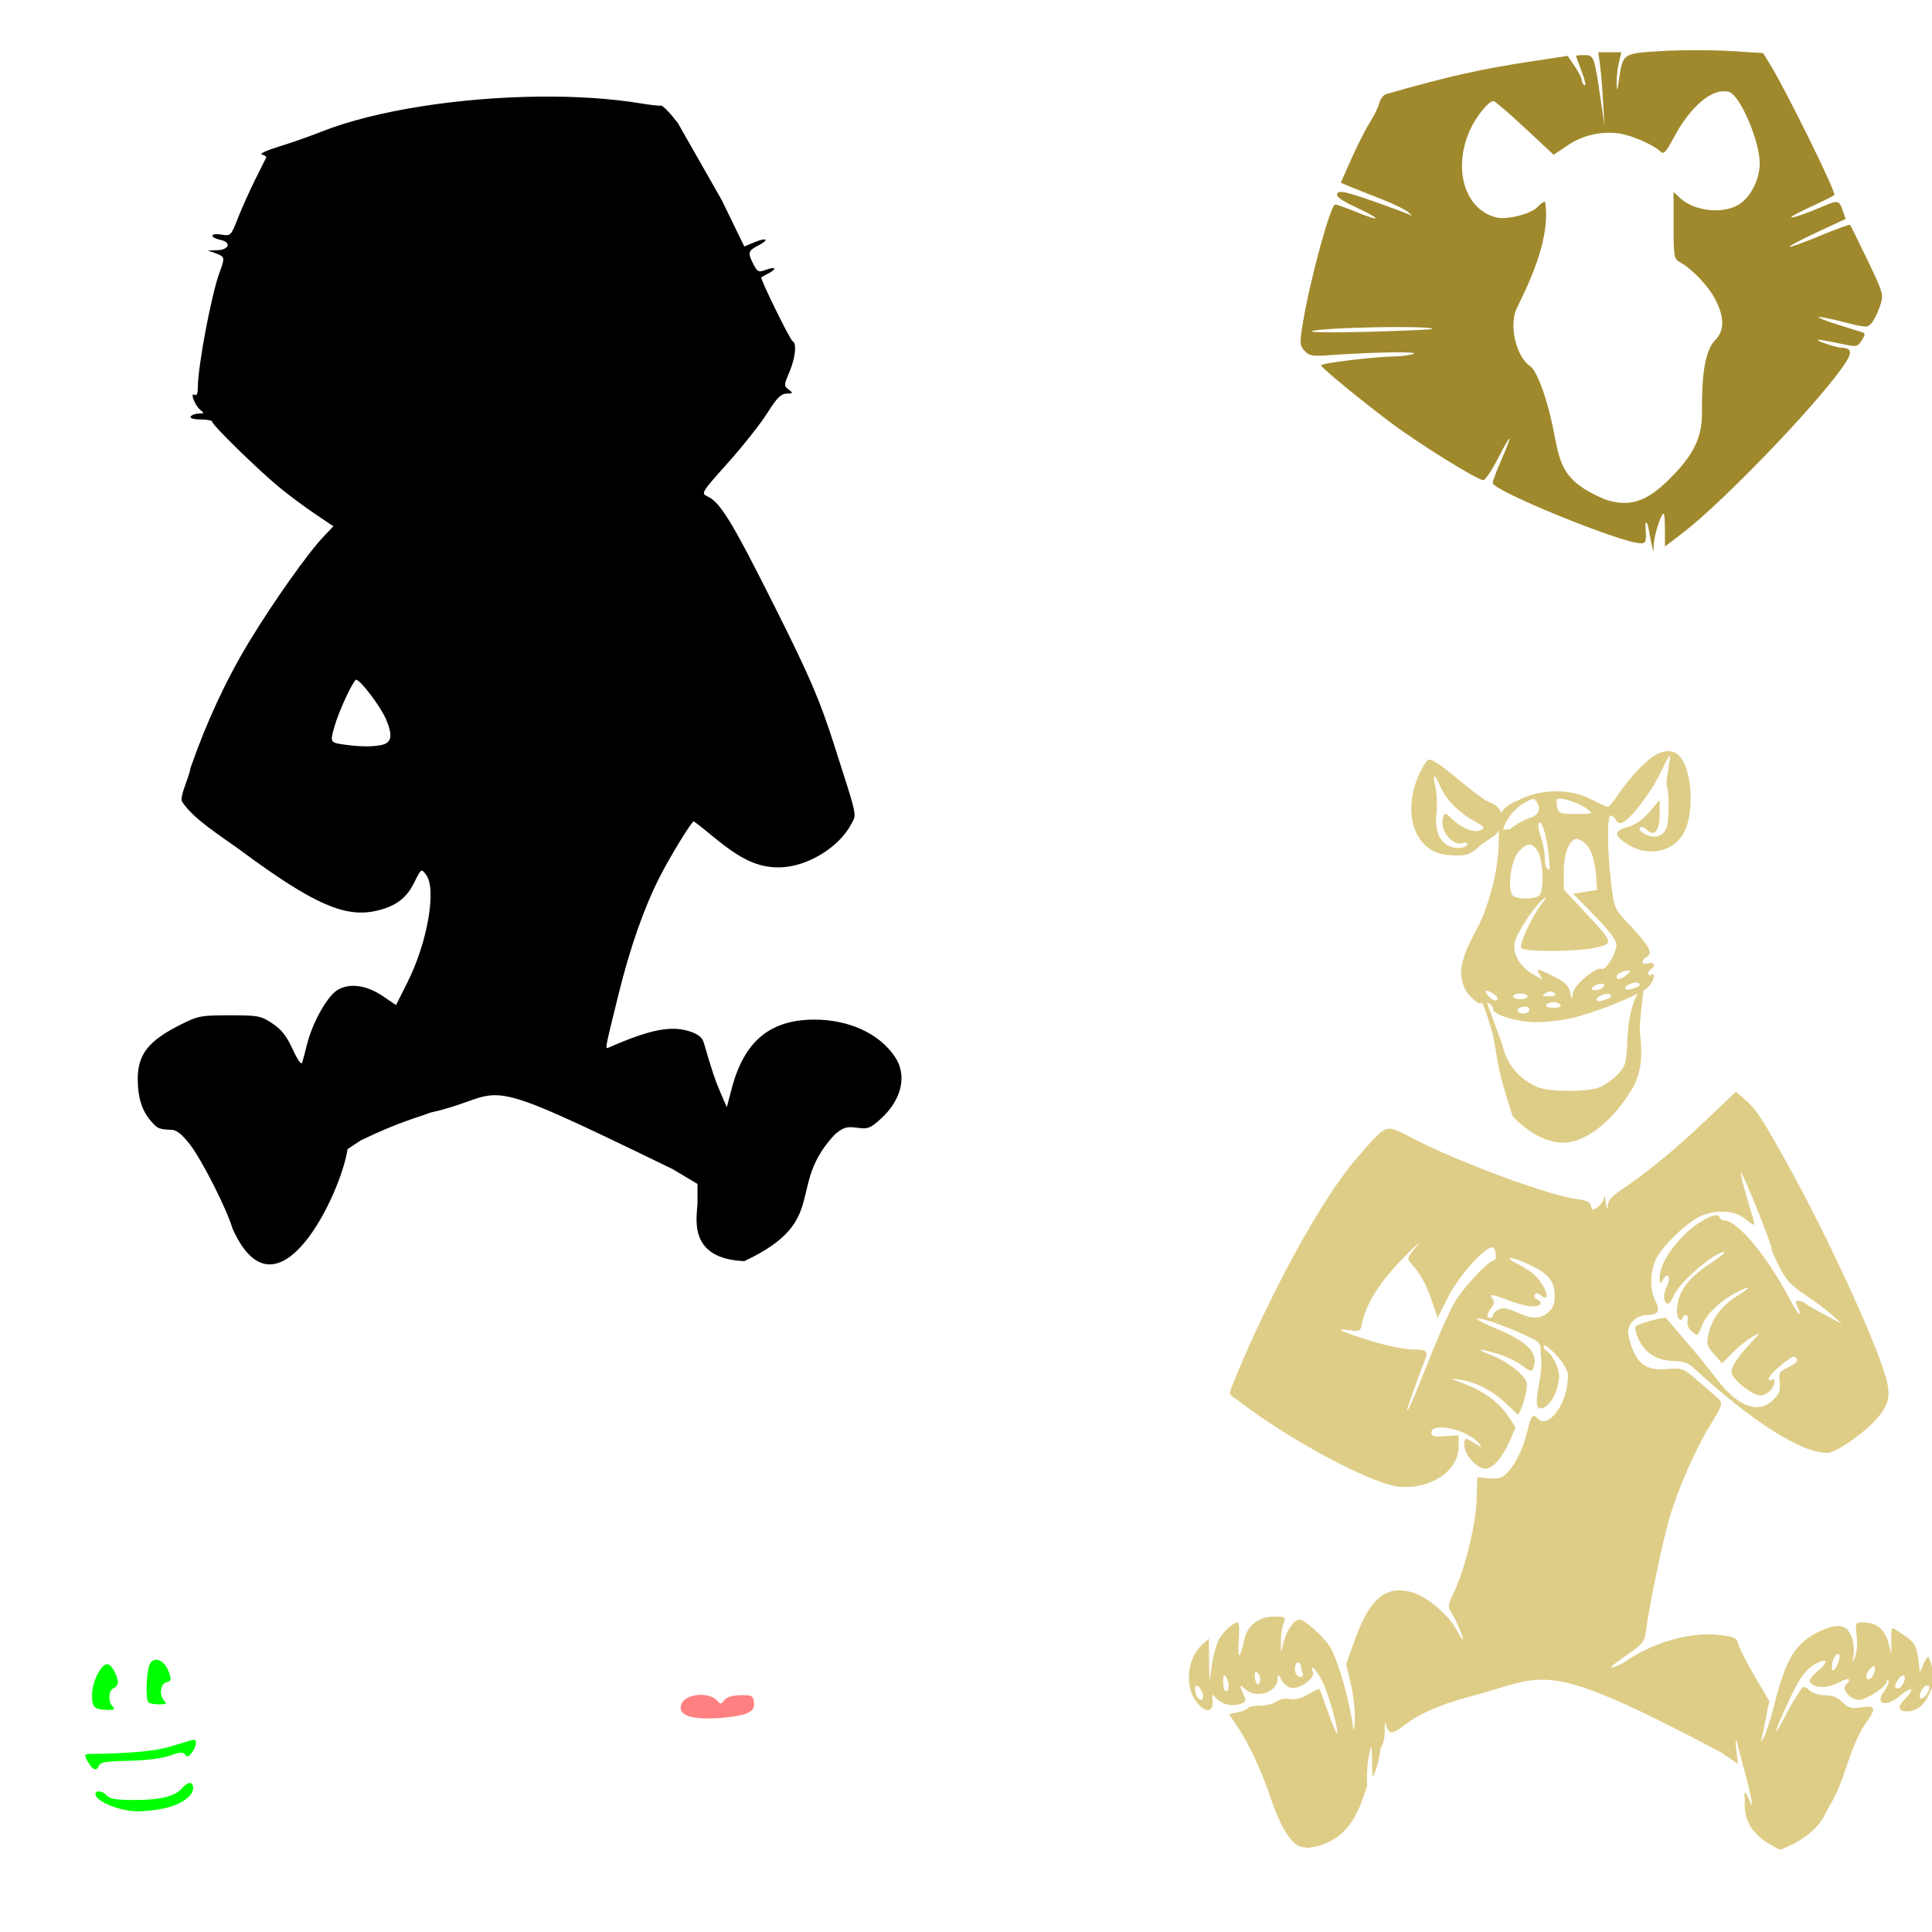<?xml version="1.0" encoding="UTF-8" standalone="no"?>
<!-- Created with Inkscape (http://www.inkscape.org/) -->

<svg
   xmlns:dc="http://purl.org/dc/elements/1.1/"
   xmlns:cc="http://creativecommons.org/ns#"
   xmlns:rdf="http://www.w3.org/1999/02/22-rdf-syntax-ns#"
   xmlns:svg="http://www.w3.org/2000/svg"
   xmlns="http://www.w3.org/2000/svg"
   xmlns:sodipodi="http://sodipodi.sourceforge.net/DTD/sodipodi-0.dtd"
   xmlns:inkscape="http://www.inkscape.org/namespaces/inkscape"
   id="svg4323"
   version="1.1"
   inkscape:version="0.47 r22583"
   width="1080"
   height="1080"
   sodipodi:docname="AlexSit.svg">
  <defs
     id="defs4327">
    <inkscape:perspective
       sodipodi:type="inkscape:persp3d"
       inkscape:vp_x="0 : 0.5 : 1"
       inkscape:vp_y="0 : 1000 : 0"
       inkscape:vp_z="1 : 0.5 : 1"
       inkscape:persp3d-origin="0.5 : 0.33333333 : 1"
       id="perspective4331" />
    <inkscape:perspective
       id="perspective4979"
       inkscape:persp3d-origin="0.5 : 0.33333333 : 1"
       inkscape:vp_z="1 : 0.5 : 1"
       inkscape:vp_y="0 : 1000 : 0"
       inkscape:vp_x="0 : 0.5 : 1"
       sodipodi:type="inkscape:persp3d" />
  </defs>
  <sodipodi:namedview
     pagecolor="#ffffff"
     bordercolor="#666666"
     borderopacity="1"
     objecttolerance="10"
     gridtolerance="10"
     guidetolerance="10"
     inkscape:pageopacity="0"
     inkscape:pageshadow="2"
     inkscape:window-width="1280"
     inkscape:window-height="1002"
     id="namedview4325"
     showgrid="false"
     inkscape:zoom="0.34490741"
     inkscape:cx="1188.1339"
     inkscape:cy="73.808074"
     inkscape:window-x="1276"
     inkscape:window-y="92"
     inkscape:window-maximized="1"
     inkscape:current-layer="svg4323" />
  <path
     style="fill:#000000"
     d="m 301.974,54.002 c -44.311,0.406 -91.982,7.573 -122.438,19.656 -6.572,2.608 -17.347,6.383 -23.969,8.406 -6.673,2.039 -10.763,3.983 -9.156,4.344 1.594,0.358 2.665,1.131 2.375,1.719 -0.29,0.588 -3.066,6.132 -6.156,12.313 -3.09,6.18 -7.407,15.814 -9.594,21.406 -3.903,9.983 -4.066,10.135 -9.188,9.312 -6.506,-1.044 -6.944,1.553 -0.5,2.969 6.273,1.378 4.74,5.578 -2.094,5.75 l -5.031,0.125 4.406,1.625 c 5.091,1.859 5.215,2.386 2.156,10.531 -4.52,12.037 -12.173,52.405 -12.188,64.344 0,3.474 -0.619,4.937 -1.781,4.219 -2.805,-1.734 0.199,6.169 3.219,8.469 2.276,1.733 2.17,1.955 -0.938,2 -1.934,0.028 -3.954,0.773 -4.5,1.656 -0.599,0.969 1.596,1.625 5.531,1.625 3.584,0 6.5,0.566 6.5,1.281 0,1.832 26.173,27.402 37.719,36.844 5.297,4.332 14.237,10.977 19.844,14.75 l 10.188,6.844 -5.562,5.844 c -8.858,9.327 -28.29,36.813 -41.656,58.906 -12.836,21.217 -23.704,44.644 -32.719,70.5 -0.518,4.795 -6.307,15.911 -4.625,18.719 6.438,10.046 23.101,20.08 33.656,27.938 39.175,28.882 56.915,36.822 74.094,33.219 10.962,-2.299 17.367,-6.837 21.656,-15.344 4.373,-8.673 4.241,-8.574 6.969,-4.969 5.993,7.921 0.791,37.824 -10.469,60.219 l -6.344,12.625 -7.375,-5 c -9.344,-6.306 -18.84,-7.499 -25.594,-3.25 -5.607,3.527 -13.797,18.225 -16.719,30 -1.095,4.414 -2.353,9.113 -2.781,10.438 -0.465,1.438 -2.61,-1.586 -5.312,-7.5 -3.398,-7.436 -6.222,-11.029 -11.375,-14.438 -6.45,-4.266 -7.899,-4.531 -23.875,-4.531 -15.983,0 -17.633,0.314 -27.406,5.219 -18.279,9.173 -24.144,16.805 -23.937,31.219 0.143,9.97 2.495,17.115 7.5,22.844 3.616,4.138 4.324,4.429 11.562,4.75 2.706,0.12 5.855,2.657 10.125,8.188 6.745,8.736 20.566,36.035 23.781,46.969 24.875,55.688 60.743,-19.68 64.313,-44.375 l 7.406,-4.906 c 22.837,-11.033 33.556,-13.222 38.688,-15.469 46.32,-10.268 18.891,-25.24 135.781,31.625 l 13.75,8.219 0,10.344 c 0,7.159 -6.563,31.457 26.188,32.781 48.376,-22.71 22.809,-41.441 50.688,-70.906 4.774,-3.935 6.504,-4.448 12.281,-3.656 6.09,0.835 7.363,0.385 13.219,-4.906 11.855,-10.711 14.975,-24.384 7.969,-34.781 -8.745,-12.976 -25.619,-20.75 -44.969,-20.75 -24.725,0 -39.238,12.007 -46.156,38.219 l -2.844,10.719 -3.406,-7.844 c -3.006,-6.921 -4.948,-12.683 -9.469,-28.25 -0.815,-2.806 -3.067,-4.66 -7.531,-6.156 -10.585,-3.549 -22.314,-1.274 -45.406,8.844 -2.38,1.043 -2.585,2.26 5.375,-30.031 6.213,-25.202 13.91,-47.26 22.406,-64.219 5.823,-11.623 18.271,-32.062 19.531,-32.062 0.342,0 5.437,4.002 11.344,8.875 15.08,12.439 24.516,16.812 36.156,16.812 15.431,0 33.747,-10.986 40.688,-24.406 2.924,-5.653 3.508,-2.887 -9.594,-43.812 -8.197,-25.603 -13.628,-38.283 -33.469,-77.844 -23.827,-47.51 -30.295,-58.075 -37.469,-61.344 -3.667,-1.671 -3.375,-2.141 11.469,-18.75 8.375,-9.371 18.282,-21.889 22,-27.812 5.32,-8.477 7.623,-10.783 10.781,-10.875 3.703,-0.108 3.775,-0.294 1.156,-2.281 -2.705,-2.052 -2.681,-2.517 0.406,-9.719 3.327,-7.762 4.265,-16.238 1.906,-17.188 -1.402,-0.564 -18.396,-35.154 -17.594,-35.812 0.257,-0.211 2.157,-1.27 4.219,-2.344 4.9,-2.552 3.517,-3.843 -1.906,-1.781 -3.769,1.433 -4.489,1.097 -6.656,-3.094 -3.375,-6.526 -3.088,-7.609 2.562,-10.531 6.564,-3.395 4.927,-4.772 -2.156,-1.812 l -5.562,2.312 -12.594,-25.906 -24.562,-43.125 c -4.24,-5.537 -8.466,-9.908 -9.406,-9.719 -0.94,0.19 -5.955,-0.365 -11.125,-1.219 -16.829,-2.779 -36.265,-3.997 -56.406,-3.812 z m -103,325.969 c 2.054,-0.463 13.846,14.956 16.906,22.281 3.815,9.131 3.04,13.061 -2.75,14.219 -5.157,1.032 -11.405,0.981 -19.844,-0.125 -8.879,-1.164 -8.922,-1.205 -6.25,-10.438 2.318,-8.01 9.165,-23.032 11.781,-25.844 0.045,-0.049 0.09,-0.079 0.156,-0.094 z"
     id="path5079" />
  <path
     style="fill:#ff8080"
     d="m 391.749,947.441 c 3.69,-0.004 7.347,1.075 9.281,3.406 1.607,1.937 2.177,1.874 3.844,-0.406 1.27,-1.737 4.404,-2.711 9,-2.812 6.44,-0.143 7.125,0.213 7.562,3.969 0.371,3.189 -0.555,4.59 -4.031,6.188 -2.471,1.135 -9.91,2.334 -16.531,2.688 -15.422,0.823 -22.247,-1.889 -19.938,-7.906 1.274,-3.319 6.068,-5.12 10.812,-5.125 z"
     id="path5271" />
  <path
     id="path4339"
     style="fill:#a0892c"
     d="m 962.913,51.016 c -8.566,0.593 -18.981,10.364 -27.281,25.938 -4.424,8.3 -5.619,9.538 -7.438,7.719 -3.602,-3.601 -16.372,-9.165 -23.062,-10.062 -10.23,-1.372 -20.342,0.946 -28.781,6.625 l -7.844,5.281 -16.094,-15 c -8.854,-8.258 -16.766,-15.031 -17.562,-15.031 -2.764,0 -9.896,8.885 -13.25,16.469 -9.589,21.685 -2.718,44.219 14.812,48.594 5.892,1.47 19.542,-1.96 23,-5.781 1.534,-1.695 3.45,-3.094 4.25,-3.094 3.242,18.966 -7.175,42.241 -15.75,59.562 -4.42,8.946 -0.77,26.682 7.312,32.344 3.57,2.501 8.324,14.518 11.938,30.094 5.045,22.235 3.146,33.079 29.688,44.344 13.449,4.806 23.419,1.737 36.344,-11.188 9.785,-9.785 14.406,-16.719 16.906,-25.438 1.782,-6.994 1.229,-12.907 1.344,-19.125 0.231,-17.613 2.627,-28.408 7.375,-33.156 5.189,-5.189 5.23,-12.52 0.125,-22.594 -3.78,-7.461 -13.237,-17.426 -20.031,-21.062 -3.105,-1.662 -3.375,-3.164 -3.375,-20.469 l 0,-18.688 3.625,3.375 c 7.924,7.423 23.772,9.188 32.844,3.656 6.619,-4.035 11.688,-14.018 11.688,-23 0,-12.652 -11.132,-38.441 -17.281,-40 -0.851,-0.216 -1.755,-0.312 -2.656,-0.312 -0.272,-1e-5 -0.567,-0.019 -0.844,0 z m -14.5,-22.969 c 6.87,3.1e-4 13.653,0.157 18.719,0.469 l 18.438,1.156 3.594,5.781 c 8.53,13.657 36.281,69.823 36.281,73.438 0,0.366 -5.41,3.139 -12.031,6.156 -6.622,3.018 -12.062,5.86 -12.062,6.312 0,0.877 8.231,-1.924 18.031,-6.125 8.046,-3.449 8.704,-3.289 10.656,2.312 l 1.688,4.844 -16,7.438 c -8.804,4.086 -15.711,7.726 -15.344,8.094 0.367,0.368 7.994,-2.382 16.938,-6.094 8.943,-3.711 16.538,-6.466 16.875,-6.125 0.337,0.341 4.72,9.209 9.75,19.719 8.978,18.758 9.108,19.24 7.031,25.531 -1.163,3.525 -3.233,7.779 -4.594,9.438 -2.418,2.947 -2.785,2.912 -15.844,-0.406 -7.351,-1.868 -13.646,-3.104 -14,-2.75 -0.354,0.354 4.557,2.291 10.938,4.281 6.381,1.99 12.553,3.913 13.688,4.281 1.61,0.522 1.492,1.508 -0.469,4.5 -2.475,3.778 -2.659,3.799 -12.5,1.688 -5.492,-1.178 -10.711,-2.099 -11.594,-2.062 -2.895,0.119 9.551,4.375 13.156,4.5 5.878,0.204 5.827,3.053 -0.219,11.469 -16.525,23.002 -66.964,75.232 -88.781,91.938 l -10.031,7.656 -0.031,-10.125 c -0.037,-7.682 -0.443,-9.45 -1.688,-7.312 -1.01,1.734 -5.362,12.894 -4.594,20.594 -1.571,-4.424 -2.712,-13.877 -3.406,-15.375 -1.135,-2.449 -1.398,-1.579 -1.062,3.625 0.379,5.884 1e-4,6.812 -2.75,6.812 -10.596,0 -82.781,-29.401 -82.781,-33.719 0,-1.017 2.164,-6.809 4.812,-12.844 6.746,-15.369 5.875,-15.98 -1.688,-1.188 -3.498,6.842 -7.251,12.438 -8.344,12.438 -3.322,-0.004 -36.22,-20.444 -51.969,-32.281 -16.793,-12.622 -38.081,-30.111 -38.75,-31.844 -0.474,-1.228 29.233,-4.846 41.375,-5.031 3.973,-0.061 8.672,-0.722 10.438,-1.5 3.076,-1.356 -23.078,-0.901 -47.531,0.844 -9.179,0.655 -10.976,0.323 -13.531,-2.5 -2.725,-3.011 -2.805,-4.187 -0.906,-15.625 4.063,-24.484 15.461,-66.156 18.094,-66.156 0.764,0 5.818,1.793 11.25,4 14.614,5.938 15.195,4.643 0.938,-2.125 -9.336,-4.431 -12.069,-6.427 -11.031,-8.062 1.114,-1.756 5.05,-0.913 20.375,4.469 10.447,3.669 19.788,7.194 20.75,7.812 0.962,0.618 0.403,-0.099 -1.219,-1.594 -1.622,-1.495 -8.506,-4.894 -15.312,-7.531 -6.807,-2.637 -14.707,-5.769 -17.531,-6.969 l -5.125,-2.188 6.031,-13.562 c 3.322,-7.471 7.976,-16.602 10.312,-20.281 2.337,-3.679 4.686,-8.532 5.25,-10.781 0.565,-2.249 2.23,-4.425 3.688,-4.844 34.405,-9.878 52.816,-14.026 81.781,-18.406 l 19.781,-3 3.906,5.781 c 2.157,3.175 3.938,6.651 3.938,7.719 0,1.067 0.721,2.411 1.625,2.969 0.904,0.559 0.193,-2.831 -1.594,-7.531 -1.786,-4.7 -3.249,-8.748 -3.25,-8.969 -4e-4,-0.221 2.109,-0.406 4.688,-0.406 5.354,0 5.582,0.614 9.125,24.906 l 2.094,14.438 -0.781,-13.656 c -0.432,-7.504 -1.207,-16.717 -1.719,-20.469 l -0.938,-6.812 6.438,0 6.438,0 -1.406,6.031 c -0.769,3.311 -1.308,8.535 -1.219,11.625 0.132,4.587 0.368,4.115 1.344,-2.531 2.138,-14.567 2.071,-14.519 24.188,-15.812 5.36,-0.313 12.317,-0.469 19.188,-0.469 z M 782.069,182.828 c -18.424,3.9e-4 -44.506,0.896 -48.594,2.219 -2.39,0.773 11.063,0.976 31.125,0.438 19.423,-0.521 35.601,-1.228 35.969,-1.562 0.843,-0.766 -7.445,-1.094 -18.5,-1.094 z" />
  <path
     id="path5341"
     style="fill:#00ff00"
     d="m 59.667,930.283 c 0.115,-0.019 0.231,0 0.344,0 2.221,0 5.875,6.452 5.875,10.344 0,1.188 -1.082,2.586 -2.406,3.094 -2.882,1.106 -3.174,7.608 -0.469,10.312 1.498,1.498 0.871,1.911 -2.812,1.812 -7.62,-0.204 -8.756,-1.296 -8.75,-8.438 0.01,-6.996 4.659,-16.537 8.219,-17.125 z m 27.625,-2.5 c 2.639,-0.027 5.627,2.647 7.188,7.125 1.412,4.05 1.213,4.807 -1.438,5.5 -3.503,0.916 -4.189,7.373 -1.125,10.438 1.498,1.498 0.818,1.906 -2.969,1.906 -2.678,0 -5.349,-0.474 -5.938,-1.062 -1.942,-1.942 -1.116,-19.114 1.062,-22.094 0.889,-1.216 2.019,-1.8 3.219,-1.812 z m 21.069,44.743 c 2.001,-0.034 1.341,3.968 -1.188,7.281 -1.818,2.383 -2.688,2.651 -3.719,1.094 -1.075,-1.625 -2.798,-1.533 -8.469,0.5 -4.306,1.543 -13.365,2.699 -23,2.906 -13.262,0.286 -16.086,0.781 -16.875,3.031 -1.113,3.174 -3.703,1.886 -6.375,-3.188 -1.708,-3.244 -1.513,-3.643 1.781,-3.688 23.562,-0.314 37.043,-1.629 46.188,-4.562 5.739,-1.841 10.994,-3.364 11.656,-3.375 z m -2.219,24.188 c 1.112,0.012 1.812,1.001 1.812,2.969 0,4.452 -6.928,9.226 -16.219,11.219 -4.422,0.948 -11.072,1.695 -14.781,1.656 -10.301,-0.108 -23.594,-5.598 -23.594,-9.75 0,-2.276 4.268,-1.614 6.438,1 1.48,1.783 5.405,2.406 15.188,2.406 14.594,0 22.773,-2.001 26.813,-6.594 1.715,-1.95 3.232,-2.918 4.344,-2.906 z" />
  <path
     style="fill:#decd87"
     d="m 932.458,419.9 c -1.681,0.036 -3.555,0.5 -5.625,1.375 -5.256,2.223 -15.74,13.02 -22.406,23.094 -2.415,3.65 -4.972,6.656 -5.656,6.656 -0.684,0 -5.002,-1.961 -9.594,-4.344 -10.71,-5.556 -26.084,-5.778 -37.875,-0.562 -7.063,3.124 -10.43,4.843 -12.031,8.344 -1.496,-4.39 -5.926,-5.601 -8.375,-6.875 -1.923,-1 -7.086,-4.816 -11.5,-8.469 -12.598,-10.424 -17.767,-14.267 -20.25,-14.438 -0.166,-0.011 -0.326,0.011 -0.469,0.031 -0.528,0.075 -0.909,0.362 -1.219,0.812 -10.368,15.075 -11.444,34.732 -2.438,45.125 4.781,5.517 9.57,7.434 18.875,7.562 6.129,0.085 8.308,-0.779 13.094,-5.125 3.629,-3.295 8.325,-4.98 10.906,-8.719 -0.021,1.22 -0.062,2.445 -0.062,3.906 0,13.811 -2.364,25.971 -8.344,42.594 -3.792,9.628 -10.05,17.674 -12.125,28.156 -1.481,4.538 0.054,10.294 1.188,13.031 1.998,4.822 9.656,11.242 9.656,8.094 1.78,2.469 4.976,13.509 6.469,18.875 2.801,14.648 1.578,16.05 10.906,45.031 9.4,9.651 19.086,14.69 28.375,14.719 12.735,0.04 28.836,-13.009 39.562,-32.094 4.967,-10.431 4.267,-19.433 3.125,-30.844 -0.075,-6.612 1.853,-18.749 2,-22.125 1.084,-0.647 1.944,-1.23 2.469,-1.719 3.4,-3.168 4.887,-8.963 1.812,-7.062 -0.883,0.546 -1.625,0.258 -1.625,-0.625 0,-0.883 0.742,-2.048 1.625,-2.594 2.903,-1.794 1.655,-4.26 -1.625,-3.219 -3.836,1.217 -4.287,-1.621 -0.594,-3.688 3.515,-1.967 1.029,-6.441 -9.938,-17.969 -8.358,-8.786 -8.404,-8.905 -10.156,-23.281 -2.167,-17.785 -2.302,-37.719 -0.25,-37.719 0.839,0 2.196,1.157 3,2.594 1.056,1.887 2.186,2.21 4.125,1.125 4.943,-2.766 15.872,-17.256 20.688,-27.469 2.622,-5.562 4.985,-9.921 5.25,-9.656 0.265,0.265 -0.198,4.022 -1,8.312 -0.802,4.291 -1.06,8.402 -0.594,9.156 1.246,2.014 1.219,18.249 -0.031,22.188 -1.591,5.012 -6.25,6.968 -11.188,4.719 -2.258,-1.029 -4.125,-2.478 -4.125,-3.219 0,-1.911 2.266,-1.671 4.406,0.469 3.881,3.881 6.844,0.216 6.844,-8.469 l 0,-8.375 -5.719,6.688 c -3.775,4.41 -7.85,7.249 -12.031,8.375 -7.682,2.069 -7.965,4.46 -1.094,9.125 11.614,7.886 25.858,5.423 32.219,-5.594 4.336,-7.51 5.281,-23.334 2.062,-34.406 -2.293,-7.886 -5.674,-11.609 -10.719,-11.5 z m -130.625,14.031 c 0.495,-0.059 1.672,1.993 3.5,6.125 3.21,7.257 10.559,14.52 19.781,19.531 4.582,2.49 5.018,3.154 2.781,4.406 -3.431,1.92 -10.41,-0.698 -15.969,-6 -4.068,-3.881 -4.326,-3.915 -5.281,-0.906 -2.167,6.827 5.438,16.387 11.25,14.156 1.255,-0.482 2.281,-0.252 2.281,0.5 0,2.098 -5.322,3.024 -9.188,1.594 -6.218,-2.3 -8.989,-8.608 -8,-18.188 0.489,-4.738 0.261,-11.375 -0.5,-14.75 -0.955,-4.236 -1.151,-6.41 -0.656,-6.469 z m 69.656,12.438 c 3.11,-0.201 12.006,2.954 15.719,5.844 3.542,2.757 3.436,2.812 -6.094,2.812 -8.771,0 -9.788,-0.351 -10.625,-3.688 -0.509,-2.028 -0.479,-4.114 0.062,-4.656 0.177,-0.177 0.493,-0.284 0.938,-0.312 z m -14.438,0.312 c 0.762,0.018 1.26,0.458 1.781,1.281 2.87,4.534 1.516,7.618 -4.188,9.5 -3.112,1.027 -7.884,3.756 -10.625,6.062 l -3.844,0.25 c 1.742,-5.984 6.26,-11.62 12.031,-15 1.526,-0.945 3.074,-1.839 4.844,-2.094 z m 3.375,13.094 c 0.062,-0.003 0.133,0.015 0.188,0 1.76,0.051 4.053,8.068 5.094,18.125 0.887,8.566 0.774,9.274 -1.125,7.375 -0.589,-0.589 -1.062,-3.387 -1.062,-6.219 0,-2.832 -1.035,-8.13 -2.312,-11.75 -1.277,-3.62 -1.702,-6.965 -0.938,-7.438 0.041,-0.065 0.094,-0.09 0.156,-0.094 z m 21.062,9.125 c 8.203,2.372 9.556,11.534 10.625,18.969 l 0.688,9.594 -6.688,1.062 -6.656,1.094 12.094,12.438 c 7.789,8.004 12.094,13.711 12.094,16.031 0,4.513 -6.172,14.757 -8.156,13.531 -2.771,-1.713 -15.713,9.061 -16.25,13.531 -0.504,4.193 -0.493,4.209 -1.594,-0.594 -0.877,-3.827 -2.945,-5.729 -10.062,-9.219 -8.42,-4.128 -8.851,-4.167 -7.156,-1 l 1.812,3.344 -5.188,-2.969 c -7.182,-4.137 -11.524,-11.407 -10.406,-17.438 0.973,-5.252 10.133,-19.527 15.625,-24.312 2.747,-2.394 2.603,-1.836 -0.75,2.656 -5.671,7.597 -12.648,22.884 -11.125,24.406 2.117,2.117 31.143,2.032 40.812,-0.125 11.139,-2.485 11.158,-2.449 -5.438,-20.219 l -11.594,-12.406 0,-10.125 c 0,-10.304 3.18,-18.057 7.312,-18.25 z m -26.625,3.188 c 1.625,-0.044 3.05,1.158 4.625,3.562 3.335,5.09 3.854,23.235 0.719,25.219 -2.924,1.851 -11.268,1.892 -14.156,0.062 -3.767,-2.386 -1.645,-20.056 3,-25 2.358,-2.51 4.188,-3.8 5.812,-3.844 z m 55.75,70.469 c 1.031,0.028 0.464,1.11 -1.25,2.406 -3.537,2.675 -5.719,3.041 -5.719,0.938 0,-1.544 3.919,-3.427 6.969,-3.344 z m 5.469,7.031 c 1.234,1.234 0.405,1.927 -4,3.281 -2.078,0.639 -3.594,0.423 -3.594,-0.5 0,-1.415 3.477,-3.045 5.812,-3.188 0.683,-0.152 1.197,0.146 1.781,0.406 z m -20.781,0.312 c 1.07,-0.02 1.775,0.32 1.5,1.156 -0.34,1.034 -2.266,2.143 -4.281,2.438 -2.056,0.301 -3.255,-0.163 -2.719,-1.031 0.918,-1.486 3.717,-2.529 5.5,-2.562 z m -64.125,3.906 c 0.774,0.009 2.247,0.675 4.188,2.094 1.761,1.288 2.317,2.586 1.344,3.188 -0.899,0.555 -2.952,-0.411 -4.531,-2.156 -1.839,-2.032 -1.995,-3.136 -1,-3.125 z m 35.594,0.406 c 0.76,0.008 1.428,0.334 2.062,0.969 1.292,1.292 0.485,1.754 -2.969,1.719 -4.151,-0.043 -4.38,-0.24 -1.781,-1.75 1.062,-0.617 1.928,-0.946 2.688,-0.938 z m -16.875,1.156 c 2.207,0 4,0.711 4,1.594 0,0.883 -1.793,1.594 -4,1.594 -2.207,0 -4.031,-0.711 -4.031,-1.594 0,-0.883 1.824,-1.594 4.031,-1.594 z m 65.5,0.125 c -2.731,4.489 -5.149,13.962 -5.594,24.312 -0.63,14.663 -0.954,15.923 -5.406,20.656 -2.608,2.773 -7.065,6.034 -9.906,7.25 -6.592,2.821 -28.558,2.783 -35.094,-0.062 -9.526,-4.148 -16.087,-11.499 -19.031,-21.344 -0.846,-4.707 -9.685,-25.622 -8.938,-26.125 1.766,0.945 3.219,2.696 3.219,3.906 0,3.288 13.678,7.34 24.75,7.312 5.361,-0.013 14.214,-1.092 19.656,-2.375 10.237,-2.414 27.185,-8.88 36.344,-13.531 z m -17.125,0.094 c 0.778,-0.048 1.404,0.092 1.75,0.438 1.234,1.234 0.405,1.896 -4,3.25 -2.078,0.639 -3.594,0.423 -3.594,-0.5 0,-1.415 3.508,-3.045 5.844,-3.188 z m -29.938,4.594 c 1.662,0 3.486,0.711 4.031,1.594 0.58,0.939 -1.103,1.594 -4.031,1.594 -2.928,0 -4.58,-0.655 -4,-1.594 0.546,-0.883 2.338,-1.594 4,-1.594 z m -15.562,2.5 c 2.014,0.146 3.047,1.454 1.625,2.875 -1.489,1.489 -4.977,1.28 -6,-0.375 -0.484,-0.782 0.558,-1.822 2.312,-2.281 0.407,-0.106 0.786,-0.155 1.156,-0.188 0.324,-0.028 0.619,-0.052 0.906,-0.031 z m 117.625,47.594 -16.125,15.344 c -16.87,16.079 -33.032,29.436 -47.094,38.906 -6.769,4.559 -8.354,6.499 -8.531,10.406 -0.111,2.444 -0.79,-0.737 -1.531,-6.938 -0.633,5.403 -7.096,9.781 -7.438,7.562 -0.571,-3.707 -1.604,-4.371 -8.469,-5.281 -15.683,-2.08 -66.081,-20.748 -91.188,-33.781 -16.065,-8.34 -14.274,-8.927 -31.094,10.375 -24.662,28.302 -56.415,92.811 -70.531,128.844 -1.739,4.22 -0.429,4.277 3.406,6.969 28.728,22.2 75.449,47.182 90.594,48.438 17.529,1.454 32.969,-8.993 32.969,-22.312 l 0,-6.5 -7.625,0.531 c -5.945,0.416 -7.625,0.002 -7.625,-1.875 0,-6.381 20.454,-1.862 26.594,5.875 2.208,2.783 2.121,2.795 -2.062,0.125 -5.654,-3.609 -6.062,-3.547 -6.062,1.125 0,4.512 5.689,11.431 10.531,12.812 4.247,1.212 10.386,-5.192 14.844,-15.469 l 3.281,-7.562 -4.375,-6.531 c -5.179,-7.712 -13.998,-14.045 -25.094,-18.094 -7.905,-2.885 -7.918,-2.939 -1.594,-1.969 9.169,1.406 18.35,6.178 25.938,13.469 l 6.562,6.312 1.719,-3.719 c 0.937,-2.057 2.183,-6.374 2.781,-9.562 0.98,-5.225 0.505,-6.324 -4.719,-11.25 -3.188,-3.007 -9.579,-6.936 -14.219,-8.719 -9.945,-3.822 -8.332,-4.378 2.938,-1.031 4.365,1.296 10.44,4.18 13.5,6.438 4.968,3.666 5.673,3.821 6.531,1.375 2.919,-8.32 -3.165,-14.602 -21.438,-22.156 -5.993,-2.478 -10.544,-4.831 -10.125,-5.25 0.085,-0.085 0.238,-0.139 0.469,-0.156 3.468,-0.252 22.54,6.878 32.156,12.156 3.901,2.165 2.602,4.907 3.156,9.25 0.504,3.105 0.018,9.948 -1.094,15.188 -1.112,5.24 -1.571,10.687 -1.031,12.094 1.488,3.878 7.191,0.147 9.969,-6.5 1.25,-2.991 2.281,-7.314 2.281,-9.594 0,-5.392 -4.018,-13.059 -7.938,-15.156 -4.714,-8.75 15.617,9.315 12.719,16.531 -0.07,13.323 -10.762,27.832 -16.375,22.219 -3.163,-3.163 -4.065,-2.223 -6.125,6.531 -2.335,9.924 -6.288,18.216 -11.219,23.438 -2.837,3.004 -4.891,3.656 -10.188,3.219 l -6.625,-0.562 -0.312,12.031 c -0.358,13.734 -6.532,39.285 -12.5,51.656 -3.586,7.434 -3.785,8.707 -1.75,11.812 2.744,4.189 7.454,15.188 6.5,15.188 -0.374,0 -1.895,-2.326 -3.375,-5.188 -4.3,-8.316 -16.395,-18.709 -24.562,-21.094 -14.86,-4.339 -23.804,2.769 -32.094,25.562 l -5.219,14.375 2.531,10.656 c 1.402,5.865 2.464,14.892 2.344,20.062 -0.12,5.171 -0.49,7.613 -0.812,5.406 -2.393,-16.387 -7.775,-35.588 -12.594,-44.906 -2.807,-5.427 -14.514,-16.094 -17.656,-16.094 -2.955,0 -7.285,6.457 -8.906,13.281 l -1.219,5.156 -0.156,-5.906 c -0.09,-3.253 0.545,-7.767 1.406,-10.031 1.531,-4.027 1.39,-4.125 -5.406,-4.125 -8.096,0 -14.69,4.987 -16.312,12.312 -2.578,11.64 -3.962,12.394 -3.219,1.75 0.416,-5.959 0.216,-10.844 -0.438,-10.844 -2.636,0 -8.465,5.302 -10.781,9.781 -1.354,2.618 -3.072,8.884 -3.812,13.938 l -1.344,9.188 -0.219,-11.875 -0.188,-11.906 -3.438,3.062 c -8.251,7.352 -10.215,22.276 -4.125,31.312 4.796,7.118 10.115,7.487 9.656,0.656 -0.274,-4.081 -0.046,-4.433 1.594,-2.25 1.064,1.417 3.609,3.1 5.656,3.75 4.849,1.539 12.058,-0.275 11.031,-2.781 -3.475,-8.482 -3.494,-8.567 -0.062,-5.562 6.568,5.752 18.189,1.862 18.25,-6.125 0.02,-2.562 0.351,-2.427 2.031,0.906 1.113,2.207 3.631,4.249 5.594,4.531 4.932,0.708 13.359,-5.464 12.062,-8.844 -2.33,-6.073 3.193,0.306 6.062,7 3.493,8.148 8.437,26.25 7.438,27.25 -0.368,0.368 -2.637,-4.946 -5.062,-11.812 -2.425,-6.866 -4.609,-12.712 -4.844,-12.969 -0.235,-0.257 -3.082,1.094 -6.312,3 -3.842,2.267 -7.366,3.162 -10.219,2.594 -2.538,-0.506 -5.686,0.108 -7.5,1.438 -1.714,1.256 -5.814,2.281 -9.125,2.281 -3.311,0 -6.4,0.606 -6.875,1.375 -0.475,0.769 -3.031,1.844 -5.688,2.375 l -4.844,0.969 4.156,6.062 c 6.93,10.13 14.328,26.1 19.812,42.687 10.6,29.826 17.781,24.839 20,26.094 25.683,-3.151 29.679,-25.536 33.312,-34.531 -0.428,-4.95 0.038,-12.704 1.25,-18.562 0.429,-2.074 0.725,-3.23 0.938,-3.281 0.355,-0.086 0.464,2.91 0.562,9.969 0.035,2.459 0.103,4.796 0.219,7 4.377,-8.596 3.989,-15.736 4.688,-16.625 1.272,-1.618 2.247,-5.945 2.156,-9.625 -0.09,-3.68 0.207,-5.235 0.656,-3.469 1.509,5.93 3.305,5.895 11.156,-0.125 9.828,-7.536 25.031,-12.672 38.906,-16.25 40.152,-10.852 37.738,-20.589 137.281,32.062 l 9.5,6.438 -0.969,-7.875 c -0.59,-4.816 -0.446,-6.571 0.375,-4.562 0.47,3.71 9.931,34.981 8.031,35.438 -2.706,-7.126 -4.575,-9.253 -3.688,-3.781 0.516,3.18 -3.809,18.276 19.938,28.781 23.159,-9.114 24.933,-21.035 27.375,-24.406 9.631,-15.251 10.912,-34.321 22.094,-48.844 4.126,-6.079 3.043,-7.57 -4.625,-6.344 -5.194,0.831 -6.849,0.369 -10.094,-2.875 -2.667,-2.667 -5.678,-3.875 -9.656,-3.875 -3.309,0 -7.152,-1.23 -8.969,-2.875 -3.092,-2.799 -3.276,-2.72 -7.062,3.281 -2.14,3.392 -5.462,9.248 -7.375,13 -5.756,11.289 -5.207,7.681 0.844,-5.625 7.751,-17.045 10.759,-21.578 16.625,-25.031 7.092,-4.175 8.286,-1.678 1.75,3.656 -2.998,2.447 -5.005,5.175 -4.438,6.094 2.206,3.569 9.381,3.818 15.688,0.531 6.1,-3.18 8.163,-2.632 4.375,1.156 -2.518,2.518 2.64,8.375 7.375,8.375 4.019,0 15.375,-7.366 15.375,-9.969 0,-0.998 0.494,-1.318 1.094,-0.719 0.6,0.599 -0.436,3.181 -2.312,5.719 -5.686,7.691 0.857,9.385 9.188,2.375 6.27,-5.275 8.277,-3.871 2.594,1.812 -4.56,4.56 -4.23,7.188 0.875,7.188 5.641,0 9.629,-3.264 12.844,-10.531 2.629,-5.944 2.865,-8.084 1.406,-13.5 -0.954,-3.542 -2.071,-6.438 -2.5,-6.438 -0.429,0 -1.625,1.978 -2.656,4.406 l -1.875,4.406 -0.531,-4.812 c -1.078,-9.76 -2.249,-12.029 -8.094,-16 -3.284,-2.232 -6.324,-4.062 -6.781,-4.062 -0.457,-5.5e-4 -0.713,3.771 -0.562,8.406 0.15,4.636 -0.056,6.645 -0.469,4.438 -2.174,-11.635 -6.571,-16.062 -15.906,-16.062 -3.624,0 -3.787,0.416 -2.969,7.625 0.476,4.194 0.073,9.449 -0.906,11.656 -1.767,3.981 -1.778,3.977 -0.875,-0.562 0.501,-2.517 0.116,-7.061 -0.875,-10.062 -2.471,-7.487 -7.593,-8.549 -17.906,-3.719 -13.517,6.331 -18.971,15.156 -25.469,41.031 -1.965,7.827 -4.619,16.043 -5.875,18.25 -1.256,2.207 -1.904,2.831 -1.469,1.375 0.436,-1.456 1.629,-6.936 2.656,-12.156 l 1.844,-9.5 -8.062,-13.656 c -4.442,-7.521 -8.547,-15.571 -9.125,-17.875 -0.929,-3.703 -2.098,-4.331 -10.125,-5.344 -16.393,-2.069 -37.79,4.045 -54.031,15.406 -2.034,1.423 -7.219,3.283 -7.219,2.594 0,-0.286 4.226,-3.491 9.406,-7.125 8.998,-6.312 9.473,-6.998 10.531,-15.094 1.609,-12.316 8.406,-45.079 12.25,-59.031 4.577,-16.614 14.825,-40.247 23.531,-54.312 6.14,-9.92 6.923,-12.11 5.062,-13.875 -1.215,-1.153 -6.339,-5.683 -11.406,-10.062 -8.756,-7.568 -9.611,-7.924 -16.875,-7.25 -10.925,1.014 -16.032,-1.471 -19.719,-9.594 -1.706,-3.759 -3.106,-8.778 -3.125,-11.156 -0.039,-4.762 4.984,-9.303 10.344,-9.344 6.402,-0.048 7.854,-2.261 5.031,-7.719 -3.439,-6.65 -3.228,-16.754 0.5,-24.062 3.823,-7.494 17.663,-20.591 25,-23.656 8.971,-3.748 19.024,-3.001 24.781,1.844 2.716,2.286 4.938,3.57 4.938,2.875 0,-0.695 -1.862,-7.33 -4.125,-14.75 -2.263,-7.42 -3.791,-13.803 -3.406,-14.188 0.782,-0.782 17.156,39.872 17.156,42.594 0,0.952 2.047,5.68 4.531,10.531 3.496,6.827 6.657,10.241 14.031,15.094 5.241,3.448 12.066,8.562 15.156,11.344 l 5.625,5.062 -9.625,-5.156 c -5.297,-2.824 -10.318,-5.729 -11.156,-6.469 -0.839,-0.739 -2.509,-1.344 -3.688,-1.344 -1.675,0 -1.744,0.727 -0.344,3.344 0.986,1.841 1.464,3.692 1.062,4.094 -0.402,0.402 -2.731,-3.11 -5.156,-7.781 -12.63,-24.322 -29.469,-44.594 -37.031,-44.594 -1.118,0 -2.325,-0.914 -2.688,-2 -1.145,-3.436 -13.439,3.422 -21.375,11.906 -7.652,8.181 -11.988,16.35 -11.906,22.531 0.044,3.289 0.233,3.365 1.719,0.812 2.771,-4.761 4.883,-1.376 2.281,3.656 -2.281,4.412 -1.885,9.625 0.75,9.625 0.681,0 2.111,-2.07 3.156,-4.594 2.973,-7.177 22.838,-24.304 28.156,-24.281 0.899,0.003 -1.309,1.982 -4.906,4.406 -10.842,7.306 -14.667,10.788 -18.188,16.562 -3.523,5.779 -4.486,15.059 -1.75,16.75 0.883,0.546 1.594,0.216 1.594,-0.719 0,-0.935 0.795,-1.688 1.781,-1.688 0.986,0 1.417,1.409 0.969,3.125 -0.485,1.856 0.437,4.235 2.25,5.875 3.475,3.145 3.372,3.18 6.156,-3.812 2.422,-6.083 10.315,-13.44 19.375,-18.062 8.423,-4.297 8.137,-2.973 -0.562,2.531 -8.155,5.159 -13.67,12.607 -15.562,21 -1.198,5.312 -0.856,6.587 3.156,11.156 l 4.531,5.156 5.781,-5.906 c 3.173,-3.25 8.146,-7.259 11.031,-8.906 5.207,-2.974 5.18,-2.933 -1.406,4.062 -6.472,6.874 -10.219,12.574 -10.219,15.531 0,3.76 11.668,13.188 16.312,13.188 1.506,0 3.863,-1.144 5.25,-2.531 2.757,-2.758 3.495,-7.881 0.906,-6.281 -0.883,0.546 -1.594,0.301 -1.594,-0.531 0,-2.459 12.821,-13.319 14.5,-12.281 2.716,1.678 1.664,3.31 -3.781,5.906 -4.795,2.287 -5.225,3.111 -4.625,8.25 0.526,4.504 -0.192,6.535 -3.438,9.781 -8.253,8.253 -19.896,4.11 -31.469,-11.219 -3.683,-4.878 -11.49,-14.442 -17.344,-21.25 -5.854,-6.808 -10.887,-12.697 -11.188,-13.094 -0.748,-0.986 -15.374,2.984 -17.031,4.625 -0.734,0.726 0.204,4.359 2.094,8.062 3.836,7.52 10.604,11.312 20.219,11.312 3.575,0 7.179,1.226 9.281,3.156 33.532,30.79 60.855,48.188 75.594,48.188 4.129,0 18.038,-9.223 25.5,-16.906 8.41,-8.66 10.047,-13.799 7.562,-23.781 -4.848,-19.48 -33.792,-82.284 -57.094,-123.844 -13.443,-23.976 -16.026,-27.813 -22.188,-33.125 l -4.938,-4.25 z m -177,84.438 c 0.197,-0.065 -0.192,0.457 -1.219,1.656 -5.928,6.923 -5.932,7.006 -2.906,10.438 5.02,5.693 8.114,11.431 11.312,20.906 l 3.031,8.969 6.062,-11.938 c 6.212,-12.239 21.793,-29.275 24.969,-27.312 1.963,1.213 2.145,7.219 0.219,7.219 -2.734,0 -17.581,15.985 -21.875,23.562 -2.409,4.25 -7.581,15.665 -11.5,25.344 -7.112,17.565 -14.906,37.759 -14.906,34.594 0,-0.922 7.394,-21.487 8.719,-24.656 3.535,-8.46 3.181,-9.094 -5.406,-9.094 -4.306,0 -14.934,-2.178 -23.594,-4.844 -16.815,-5.176 -21.219,-7.401 -11.719,-5.938 5.397,0.832 5.926,0.559 6.75,-3.562 2.237,-11.187 10.103,-23.689 23.312,-37.031 5.108,-5.159 8.317,-8.169 8.75,-8.312 z m 50.625,8.5 c 0.109,-0.027 0.253,-0.009 0.438,0 1.476,0.076 5.304,1.302 10.25,3.625 10.816,5.08 14.375,9.388 14.375,17.375 0,4.839 -0.94,7.225 -3.75,9.5 -4.735,3.834 -8.824,3.792 -17.594,-0.188 -5.214,-2.366 -7.729,-2.763 -10.031,-1.531 -1.69,0.905 -3.062,2.367 -3.062,3.219 0,0.852 -0.742,1.531 -1.625,1.531 -0.883,0 -1.594,-0.567 -1.594,-1.281 0,-0.714 1.03,-2.726 2.281,-4.438 1.606,-2.196 1.772,-3.674 0.594,-5.094 -2.313,-2.787 -0.209,-2.538 9.594,1.188 9.011,3.425 15.677,4.124 17.125,1.781 0.488,-0.79 -0.25,-1.879 -1.625,-2.406 -1.375,-0.528 -2.014,-1.724 -1.438,-2.656 0.719,-1.164 1.762,-1.094 3.344,0.219 3.498,2.903 4.364,0.708 1.719,-4.406 -2.938,-5.681 -6.526,-8.859 -14.75,-13.125 -3.874,-2.009 -5.013,-3.123 -4.25,-3.312 z m 183.531,221.344 c 0.852,0 1.04,1.629 0.438,3.625 -1.463,4.842 -3.938,7.396 -3.938,4.062 0,-3.855 1.747,-7.688 3.5,-7.688 z m -302.063,4.812 c 0.883,0 1.594,0.658 1.594,1.469 0,0.811 0.433,2.635 0.969,4.031 0.972,2.532 -1.093,3.5 -3.125,1.469 -1.665,-1.665 -1.231,-6.969 0.562,-6.969 z m 322.125,1.938 c 0.578,-0.098 0.584,0.764 0.281,2.844 -0.607,4.164 -4.594,6.575 -4.594,2.781 0,-1.29 1.153,-3.299 2.562,-4.469 0.839,-0.696 1.403,-1.097 1.75,-1.156 z m -345.563,3.281 c 0.271,-0.012 0.617,0.242 1.094,0.719 0.966,0.966 1.522,2.971 1.219,4.469 -0.303,1.497 -1.088,2.199 -1.75,1.531 -0.662,-0.668 -1.219,-2.705 -1.219,-4.5 0,-1.477 0.204,-2.199 0.656,-2.219 z m -17.719,1.844 c 0.241,-0.06 0.557,0.284 1,0.969 2.039,3.155 2.039,8.031 0,8.031 -0.883,0 -1.575,-2.349 -1.562,-5.219 0.012,-2.474 0.161,-3.681 0.562,-3.781 z m 379.344,0.125 c 0.105,-0.022 0.219,-0.011 0.312,0 0.099,0.011 0.198,0.042 0.281,0.094 1.818,1.123 -1.001,7.188 -3.344,7.188 -0.852,0 -1.562,-0.438 -1.562,-0.938 0,-2.221 2.74,-6.019 4.312,-6.344 z m 13.406,5.656 c 2.131,0 1.941,2.068 -0.5,5.406 -1.128,1.542 -2.549,2.294 -3.156,1.688 -1.382,-1.382 1.563,-7.094 3.656,-7.094 z m -408.125,0.125 c 1.344,-0.01 3.499,3.329 3.531,5.906 0.04,3.253 -2.883,2.274 -4.031,-1.344 -0.581,-1.832 -0.601,-3.774 -0.031,-4.344 0.15,-0.15 0.339,-0.218 0.531,-0.219 z"
     id="path5084"
     sodipodi:nodetypes="cssssscsssssssscsccscccscccssssssssssssssssssscccssssccssssssssssccssssccssccccccssssccccccccssssscccssssscccccssssccssccsscccsssccsssccsssccsssccssssccsssccsssccsssccsssscccsscssssccscccssssscccsscccsssssssssccssssccssscccssssscccsssscccsssssscccccsssssssssssssssssssccccccssscssssccccccscccsssssssssssssssssssssscccssssssssssssscccsssssssssssssssssssssssscccssssssssssssssssssssssssscccsssssssssssssssssssssscccsscccsssssssssssccssssssssssssssssssccssccsssccsssccssssccsssccssssccssccsssc" />
</svg>
